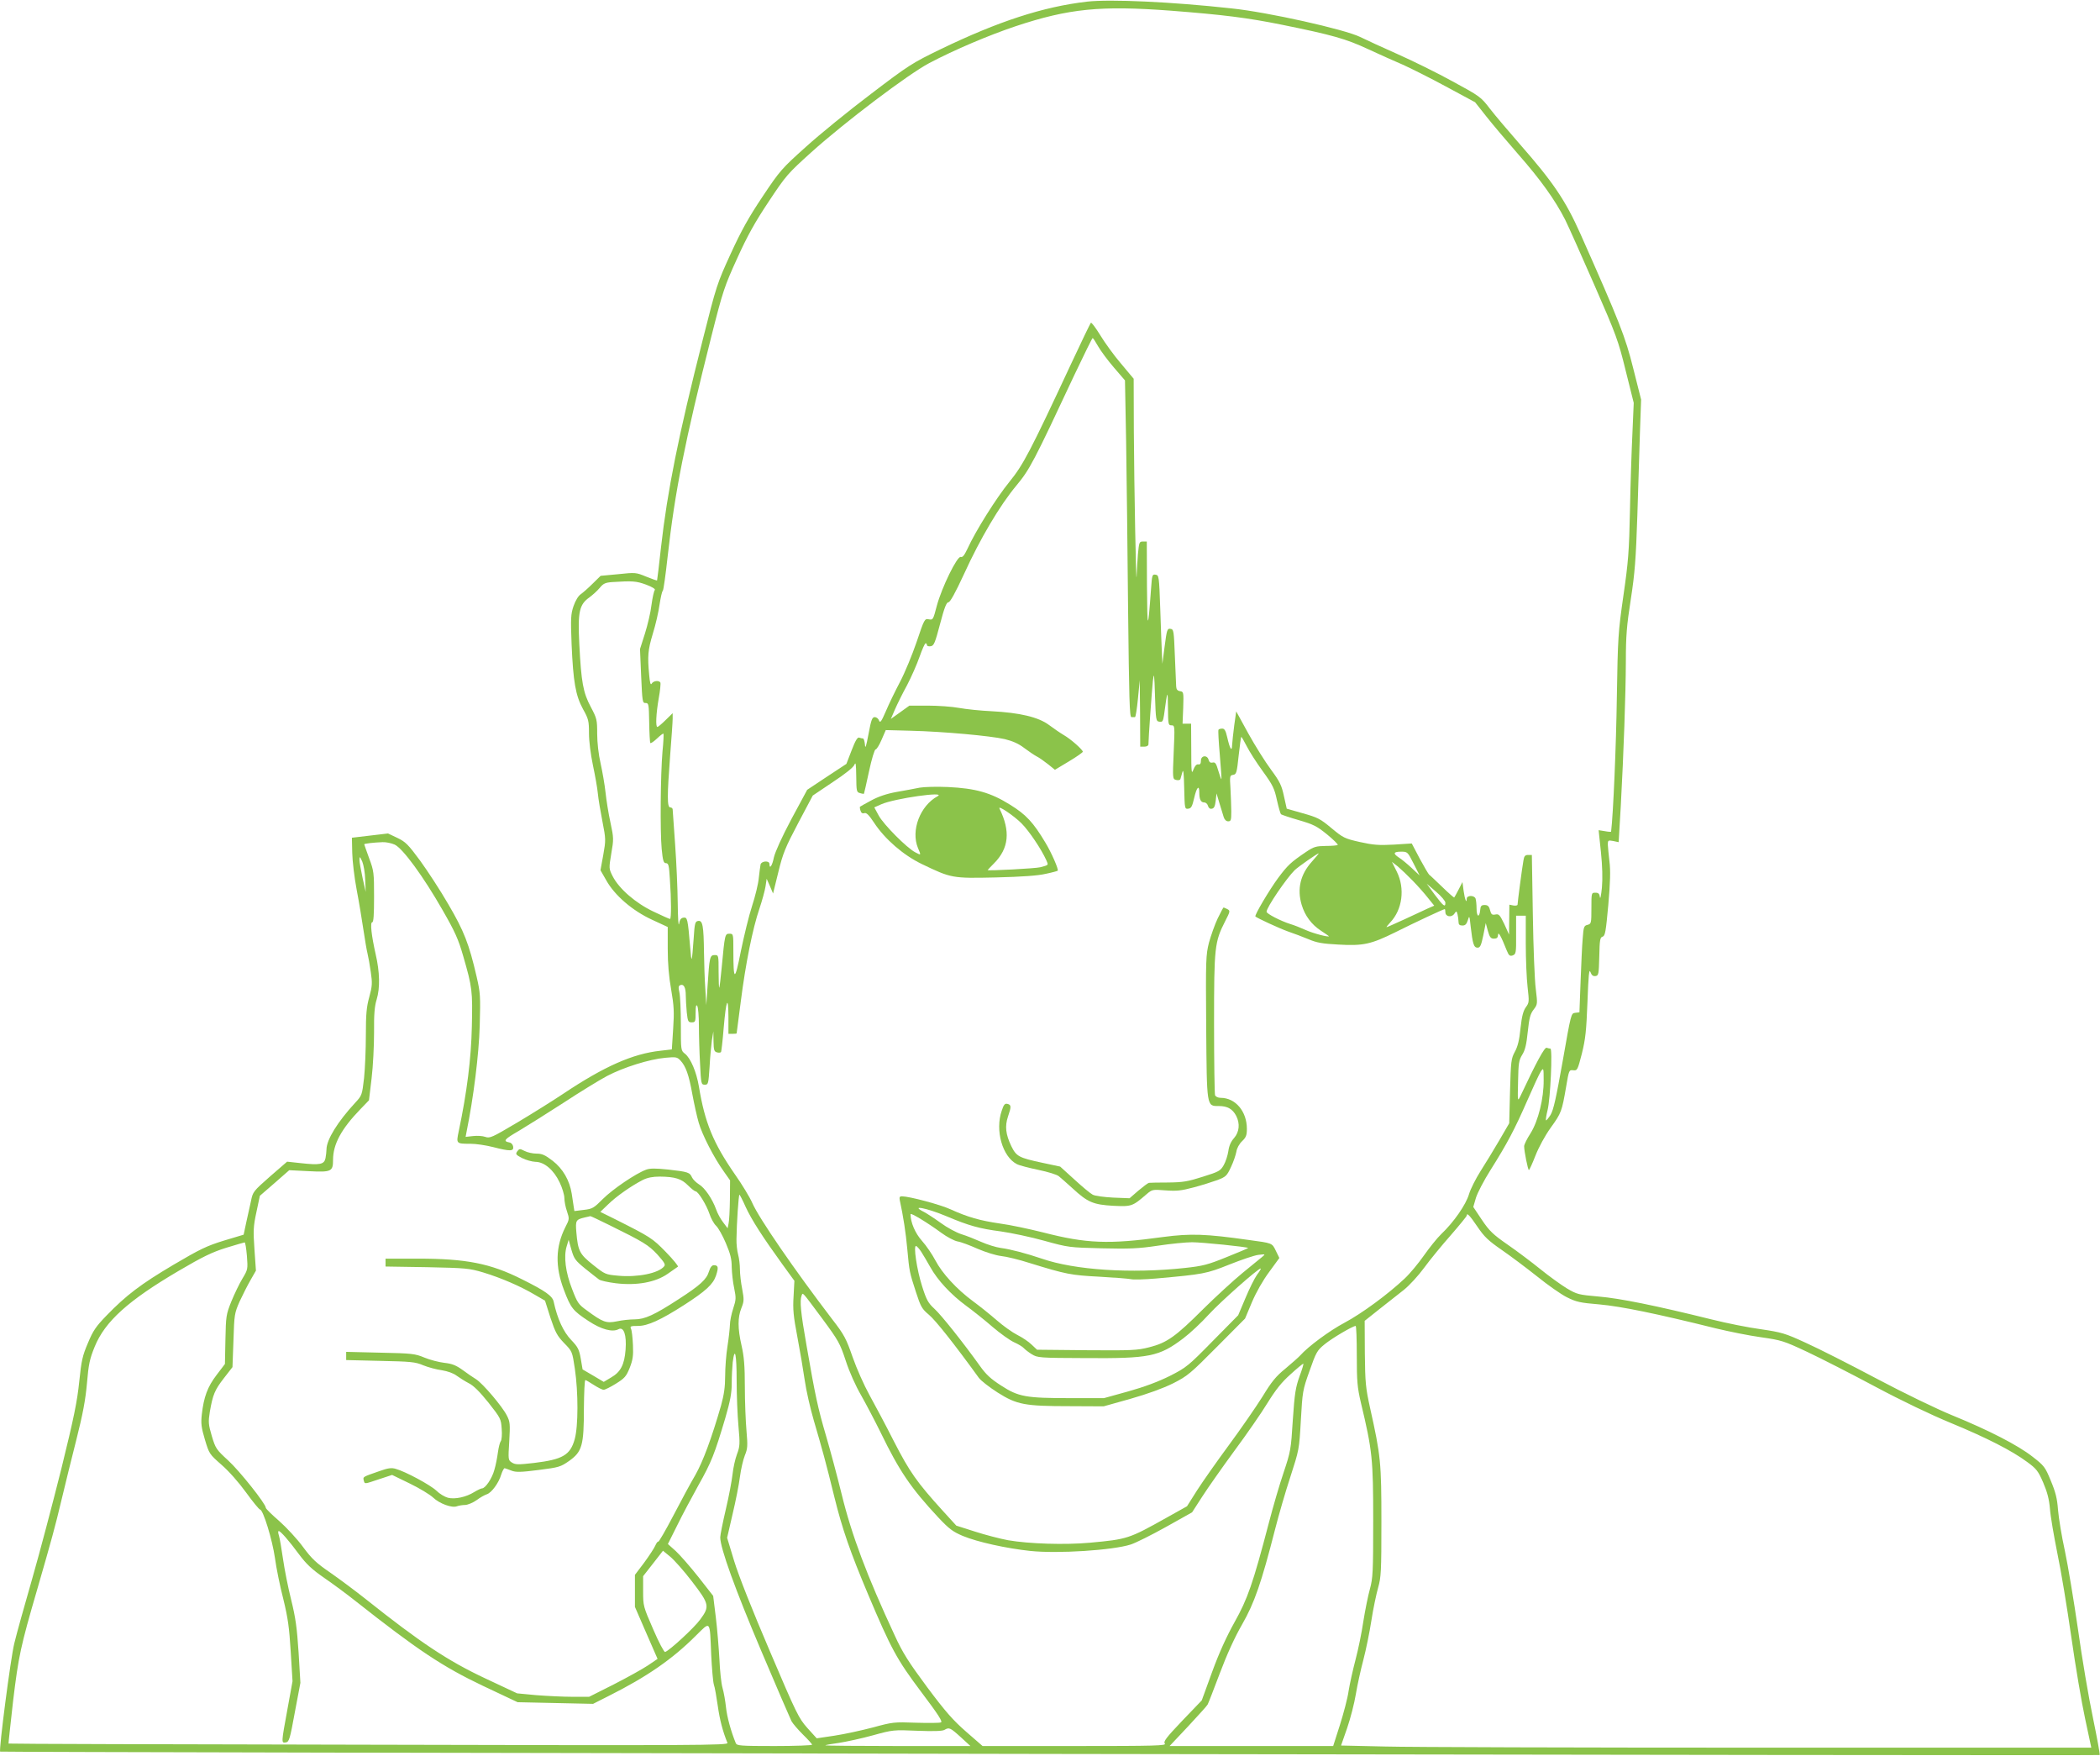 <?xml version="1.0" standalone="no"?>
<!DOCTYPE svg PUBLIC "-//W3C//DTD SVG 20010904//EN"
 "http://www.w3.org/TR/2001/REC-SVG-20010904/DTD/svg10.dtd">
<svg version="1.0" xmlns="http://www.w3.org/2000/svg"
 width="1280pt" height="1070pt" viewBox="0 0 1280 1070"
 preserveAspectRatio="xMidYMid meet">
<g transform="translate(0,1070) scale(0.1,-0.1)"
fill="#8bc34a" stroke="none">
<path d="M6626 10690 c-268 -31 -541 -120 -893 -290 -173 -84 -194 -97 -425
-273 -134 -101 -312 -246 -396 -322 -147 -132 -158 -144 -264 -303 -85 -127
-130 -208 -195 -350 -82 -179 -87 -195 -168 -516 -150 -591 -217 -926 -256
-1271 -12 -110 -23 -201 -24 -202 -1 -2 -31 9 -66 23 -63 26 -66 26 -171 15
l-107 -10 -49 -48 c-26 -26 -59 -55 -72 -64 -15 -10 -32 -38 -44 -72 -17 -50
-18 -74 -12 -233 10 -229 24 -312 70 -396 33 -59 36 -71 36 -147 0 -48 10
-127 24 -194 13 -61 27 -139 30 -172 3 -33 16 -110 28 -171 21 -108 21 -113 5
-204 l-17 -93 35 -61 c51 -92 160 -186 280 -241 l95 -44 0 -133 c0 -90 7 -171
21 -249 17 -99 19 -135 12 -240 l-8 -124 -69 -8 c-169 -18 -344 -96 -591 -261
-66 -44 -194 -124 -283 -177 -152 -90 -166 -97 -194 -87 -16 6 -50 8 -75 5
l-45 -5 6 32 c42 206 75 469 80 645 5 182 4 200 -19 300 -46 199 -77 278 -172
440 -49 85 -127 204 -172 266 -73 99 -89 115 -139 139 l-57 27 -110 -13 -110
-13 2 -92 c1 -50 13 -151 27 -225 14 -73 32 -182 41 -243 9 -60 20 -126 25
-145 5 -20 14 -70 20 -113 10 -68 9 -86 -9 -152 -17 -61 -21 -105 -21 -233 0
-86 -5 -204 -11 -262 -12 -103 -13 -106 -54 -150 -108 -117 -175 -226 -175
-285 0 -12 -3 -36 -6 -53 -8 -38 -34 -43 -151 -30 l-83 9 -105 -91 c-101 -89
-104 -93 -115 -148 -7 -31 -20 -90 -29 -131 l-16 -75 -120 -36 c-104 -32 -146
-52 -307 -147 -201 -119 -289 -186 -409 -310 -64 -66 -82 -92 -113 -167 -33
-77 -40 -107 -53 -235 -12 -118 -32 -219 -109 -531 -53 -212 -133 -515 -179
-675 -46 -159 -95 -335 -108 -390 -22 -88 -95 -651 -86 -659 7 -5 12792 -26
12797 -21 3 3 -16 105 -41 227 -26 123 -67 365 -91 538 -25 173 -61 389 -80
479 -20 90 -38 203 -42 251 -5 69 -15 108 -44 177 -34 83 -40 91 -111 146 -89
70 -266 161 -489 252 -93 38 -294 135 -460 223 -162 86 -357 185 -433 219
-128 59 -147 64 -275 83 -75 10 -209 37 -297 59 -347 86 -561 129 -690 140
-124 11 -132 13 -195 50 -36 22 -108 74 -160 116 -52 42 -142 110 -200 150
-91 63 -112 84 -158 152 l-52 78 16 55 c9 30 49 107 89 170 102 162 147 247
224 423 37 85 74 165 83 178 16 23 17 22 17 -53 1 -112 -33 -249 -80 -324 -22
-34 -39 -69 -39 -79 0 -30 23 -145 29 -145 3 0 21 39 40 88 20 51 58 121 93
170 65 90 68 99 94 250 17 101 18 103 43 100 25 -3 27 1 53 102 22 89 27 137
34 315 6 163 10 204 18 182 7 -20 16 -27 31 -25 19 3 20 11 23 119 2 102 5
117 20 121 16 5 20 30 35 194 12 137 14 210 7 264 -5 41 -9 88 -10 103 0 26 2
28 33 22 l33 -7 13 219 c18 332 30 678 31 883 0 154 5 217 30 377 25 162 31
244 40 510 5 175 13 406 16 513 l7 195 -48 190 c-48 193 -83 282 -322 820 -91
204 -167 316 -368 545 -70 80 -153 178 -184 218 -54 71 -61 76 -227 166 -94
52 -245 126 -335 166 -90 40 -193 87 -229 105 -94 46 -562 151 -785 174 -364
40 -739 57 -879 41z m509 -55 c322 -25 467 -43 680 -86 305 -62 388 -85 525
-149 69 -32 163 -74 210 -94 47 -21 165 -80 263 -133 l178 -96 68 -86 c37 -47
125 -151 195 -231 137 -156 225 -279 286 -399 21 -42 101 -222 179 -400 132
-302 145 -336 190 -520 l49 -196 -8 -185 c-5 -102 -12 -313 -15 -470 -5 -249
-10 -314 -40 -520 -32 -224 -34 -253 -40 -620 -4 -290 -22 -715 -35 -818 0 -2
-17 -1 -38 3 l-38 6 14 -133 c9 -87 11 -162 6 -218 -5 -47 -10 -73 -12 -57 -3
21 -9 27 -28 27 -24 0 -24 -1 -24 -95 0 -91 -1 -95 -24 -101 -21 -5 -24 -12
-29 -82 -4 -42 -9 -161 -13 -264 l-7 -187 -26 -3 c-25 -3 -25 -4 -76 -294 -40
-225 -56 -298 -74 -328 -13 -20 -25 -35 -28 -33 -2 3 2 31 10 63 17 66 31 374
17 374 -4 0 -15 2 -23 5 -12 5 -62 -86 -160 -295 -17 -34 -17 -33 -14 90 2
111 5 129 25 162 18 28 26 63 34 140 9 84 15 109 36 136 24 32 24 33 13 125
-7 50 -15 255 -18 454 l-6 363 -23 0 c-18 0 -24 -7 -28 -32 -9 -49 -36 -257
-36 -270 0 -6 -11 -8 -25 -6 l-25 5 -1 -91 -1 -91 -29 64 c-27 56 -33 63 -55
58 -20 -4 -25 1 -32 27 -6 24 -14 31 -33 31 -20 0 -25 -6 -27 -32 -5 -49 -22
-40 -22 11 0 24 -3 51 -6 60 -8 22 -54 21 -54 -1 0 -34 -12 -2 -19 49 l-7 53
-23 -45 c-13 -25 -25 -47 -27 -49 -2 -2 -35 27 -74 65 -39 37 -74 71 -79 74
-4 3 -30 47 -57 97 l-49 93 -110 -7 c-93 -5 -125 -2 -207 16 -93 21 -102 26
-173 85 -68 57 -85 65 -174 90 l-98 28 -17 76 c-14 66 -25 89 -79 162 -35 47
-97 146 -138 220 l-74 135 -12 -85 c-6 -47 -12 -101 -13 -120 -1 -44 -13 -26
-30 48 -9 39 -16 52 -30 52 -11 0 -21 -3 -23 -7 -3 -5 1 -73 8 -153 7 -80 11
-146 10 -148 -2 -2 -10 21 -19 51 -13 45 -19 54 -35 50 -12 -3 -20 2 -24 16
-8 32 -47 28 -47 -4 0 -19 -5 -25 -16 -23 -11 2 -21 -9 -30 -32 -11 -31 -13
-18 -13 123 l-1 157 -26 0 -26 0 4 98 c3 94 2 97 -19 100 -17 3 -23 11 -24 30
-1 15 -4 99 -8 187 -6 153 -7 160 -27 163 -19 3 -22 -5 -35 -105 l-14 -108 -3
65 c-2 36 -6 157 -10 270 -7 200 -8 205 -29 208 -20 3 -21 -2 -27 -85 -19
-263 -23 -260 -25 15 l-1 272 -24 0 c-22 0 -23 -5 -30 -77 -3 -42 -7 -101 -8
-132 -3 -95 -15 546 -17 883 l-1 318 -77 92 c-43 50 -100 129 -127 174 -28 45
-53 79 -57 75 -4 -5 -57 -114 -117 -243 -257 -551 -295 -622 -380 -727 -79
-97 -206 -299 -255 -407 -19 -40 -30 -54 -41 -50 -21 8 -116 -186 -146 -298
-22 -84 -23 -87 -49 -82 -25 5 -27 2 -74 -138 -27 -79 -72 -188 -101 -243 -29
-55 -68 -135 -86 -178 -28 -64 -35 -75 -42 -58 -4 12 -16 21 -26 21 -16 0 -22
-16 -38 -102 -15 -80 -20 -94 -22 -65 -2 20 -7 37 -12 37 -5 0 -15 2 -23 5
-10 4 -23 -17 -46 -77 l-32 -83 -120 -79 -119 -79 -96 -178 c-59 -111 -99
-200 -107 -234 -10 -51 -27 -75 -27 -40 0 22 -47 19 -54 -2 -2 -10 -7 -47 -11
-83 -3 -36 -22 -113 -41 -171 -19 -58 -49 -182 -68 -274 -37 -188 -46 -188
-46 1 0 103 0 104 -24 104 -27 0 -28 -2 -47 -205 -6 -66 -13 -122 -15 -124 -2
-2 -4 41 -4 97 0 101 0 102 -24 102 -29 0 -32 -13 -43 -185 l-8 -120 -6 100
c-4 55 -7 154 -8 220 -2 163 -8 197 -35 193 -19 -3 -22 -12 -28 -108 -11 -150
-13 -156 -21 -55 -15 178 -17 186 -41 183 -15 -2 -23 -12 -27 -38 -4 -19 -7
37 -8 125 -1 88 -8 250 -16 360 -8 110 -15 206 -15 213 0 6 -7 12 -15 12 -19
0 -19 71 0 320 8 102 15 201 15 220 l0 34 -43 -42 c-23 -23 -46 -42 -50 -42
-12 0 -8 82 8 174 9 48 13 92 10 97 -10 15 -43 10 -53 -7 -6 -11 -11 4 -15 52
-11 116 -8 152 22 252 17 54 35 133 41 177 7 44 15 82 20 85 4 3 17 95 29 205
45 403 105 703 267 1345 70 277 80 306 157 475 62 137 108 220 192 346 106
160 116 171 260 301 208 187 590 475 718 543 155 82 366 171 527 225 325 108
518 127 945 95z m-442 -2045 c16 -28 59 -86 96 -129 l68 -79 7 -373 c3 -206 9
-668 12 -1026 6 -540 9 -653 20 -653 8 0 17 0 22 0 4 0 12 50 18 112 l11 113
2 -202 1 -203 25 0 c15 0 25 6 25 14 0 37 21 328 27 386 7 57 9 46 13 -90 5
-150 6 -155 27 -158 19 -3 22 3 28 40 21 156 23 159 24 46 1 -102 2 -108 21
-108 21 0 21 -3 14 -163 -7 -163 -7 -164 15 -170 13 -3 24 -1 26 6 2 7 7 26
12 42 6 21 9 -8 11 -98 3 -126 3 -128 25 -125 18 2 24 14 36 66 15 65 31 82
31 33 0 -42 9 -61 30 -61 10 0 20 -9 23 -21 4 -13 12 -20 24 -17 13 2 19 15
23 48 l5 45 18 -60 c10 -33 22 -71 26 -85 5 -15 15 -25 27 -25 17 0 19 7 19
60 0 33 -3 96 -5 140 -5 76 -4 80 16 83 20 3 23 13 34 118 7 62 14 114 16 114
2 0 17 -26 33 -57 16 -32 60 -101 98 -153 61 -84 71 -105 86 -175 10 -44 21
-83 25 -87 4 -3 53 -20 109 -36 89 -26 109 -36 172 -87 39 -32 68 -61 65 -64
-3 -3 -36 -6 -72 -6 -60 -1 -73 -4 -122 -37 -93 -63 -111 -80 -170 -159 -53
-72 -145 -227 -138 -234 13 -11 145 -72 198 -91 36 -12 93 -34 127 -48 49 -21
85 -27 180 -32 153 -9 200 2 348 75 118 59 293 141 301 141 2 0 4 -8 4 -19 0
-27 37 -34 54 -10 13 19 14 19 20 -3 3 -13 6 -33 6 -45 0 -17 6 -23 24 -23 17
0 25 8 33 33 9 30 10 28 17 -38 12 -106 19 -130 42 -130 16 0 22 13 35 75 l15
75 13 -48 c11 -39 18 -47 37 -47 18 0 24 6 25 23 1 23 18 -7 53 -95 13 -32 19
-36 37 -30 19 8 21 15 20 125 l0 117 30 0 29 0 0 -171 c0 -94 5 -213 11 -264
10 -89 10 -95 -10 -122 -16 -22 -25 -54 -33 -128 -7 -72 -17 -113 -35 -145
-22 -41 -24 -56 -29 -239 l-5 -196 -61 -105 c-34 -58 -85 -142 -114 -187 -29
-46 -61 -109 -70 -140 -19 -64 -92 -170 -169 -243 -26 -25 -73 -84 -106 -131
-33 -47 -85 -110 -117 -140 -102 -96 -261 -213 -366 -269 -94 -50 -222 -145
-271 -200 -11 -12 -52 -48 -90 -80 -58 -47 -84 -79 -140 -171 -39 -62 -130
-194 -203 -293 -73 -99 -161 -224 -195 -277 l-62 -98 -127 -71 c-227 -127
-236 -130 -464 -151 -153 -14 -371 -7 -499 15 -49 9 -141 33 -203 53 l-113 36
-83 91 c-158 174 -202 237 -297 422 -50 99 -118 226 -150 284 -32 58 -78 161
-102 230 -39 112 -51 136 -124 230 -230 301 -446 615 -487 708 -15 35 -63 114
-106 175 -133 192 -184 316 -220 536 -15 89 -50 171 -84 199 -26 20 -26 20
-26 178 0 88 -4 176 -9 197 -7 31 -6 39 6 44 21 8 33 -15 33 -63 0 -23 3 -69
6 -103 6 -56 9 -61 30 -61 22 0 24 4 24 58 0 40 3 53 10 42 5 -8 10 -62 10
-120 0 -58 3 -162 7 -232 6 -124 7 -128 29 -128 21 0 22 5 29 108 3 59 10 132
14 162 l9 55 1 -61 c1 -53 4 -62 21 -67 11 -3 22 -2 25 2 2 4 10 70 16 147 15
173 28 204 29 67 l0 -103 25 0 c14 0 25 1 25 3 0 1 11 88 25 192 29 230 73
449 114 568 16 48 33 109 37 135 l7 47 20 -45 19 -45 32 130 c28 115 42 149
121 299 l89 168 122 82 c76 50 126 90 132 106 8 19 10 4 11 -71 1 -91 2 -97
23 -102 12 -4 23 -5 24 -4 1 1 15 63 31 137 16 75 34 134 40 133 5 -1 22 25
36 58 l26 60 153 -4 c199 -5 484 -31 572 -51 49 -12 85 -28 120 -55 28 -21 62
-44 76 -51 14 -7 44 -28 68 -47 l42 -34 85 51 c47 28 85 55 85 59 0 12 -73 77
-115 101 -22 13 -63 41 -91 62 -64 48 -178 75 -351 84 -65 3 -153 12 -197 20
-43 8 -129 14 -190 14 l-113 0 -57 -41 -56 -40 25 58 c14 32 47 99 74 148 26
50 60 127 76 173 16 45 32 82 37 82 4 0 8 -5 8 -11 0 -6 10 -9 23 -7 19 3 26
18 57 136 26 99 39 132 51 132 10 0 41 55 95 172 99 217 218 418 319 539 82
99 104 141 355 677 58 122 107 222 110 222 3 0 18 -23 33 -50z m-2754 -1453
c37 -14 58 -27 52 -33 -5 -5 -14 -46 -20 -90 -5 -45 -24 -124 -40 -175 l-30
-94 7 -165 c7 -156 8 -165 27 -164 19 0 20 -7 22 -119 1 -65 4 -121 7 -125 4
-3 22 10 41 28 19 18 37 32 39 29 2 -2 0 -51 -6 -109 -12 -140 -15 -483 -5
-592 7 -74 12 -88 26 -88 16 0 19 -14 24 -97 9 -125 9 -243 1 -243 -4 0 -49
20 -101 45 -108 51 -210 139 -249 216 -23 46 -23 47 -8 138 15 86 15 95 -5
188 -12 54 -25 136 -30 183 -5 47 -19 127 -30 177 -13 56 -21 128 -21 182 0
85 -2 93 -39 163 -47 88 -58 150 -70 383 -10 198 0 241 62 285 19 14 47 39 62
57 22 27 34 33 78 36 122 8 146 6 206 -16z m-1533 -1584 c50 -24 175 -195 291
-398 77 -134 97 -179 126 -280 56 -193 58 -215 53 -431 -4 -194 -30 -401 -80
-638 -16 -76 -16 -76 73 -76 32 0 93 -9 136 -20 105 -27 127 -26 123 2 -2 13
-11 24 -23 26 -41 8 -32 19 58 71 50 30 173 107 272 171 99 65 218 138 265
163 101 53 257 102 355 111 65 6 72 5 92 -16 33 -35 52 -88 73 -206 11 -59 28
-137 39 -174 21 -73 92 -212 153 -297 l38 -54 -1 -116 c-1 -64 -4 -129 -8
-146 l-6 -30 -27 36 c-15 19 -35 55 -43 79 -23 64 -69 132 -105 153 -17 11
-36 29 -42 42 -14 31 -23 34 -146 48 -78 8 -110 8 -134 -1 -63 -23 -204 -119
-263 -178 -56 -56 -64 -61 -117 -67 l-57 -7 -5 32 c-3 18 -8 51 -11 73 -13 82
-54 153 -116 201 -47 36 -65 44 -99 44 -22 0 -55 7 -72 16 -30 15 -32 15 -45
-2 -12 -17 -9 -21 29 -41 24 -12 60 -22 81 -23 54 0 112 -49 148 -125 16 -33
29 -76 29 -96 0 -19 7 -56 16 -81 15 -45 15 -48 -10 -96 -60 -119 -63 -240 -9
-382 42 -111 54 -127 150 -190 77 -51 146 -70 183 -50 32 17 50 -35 43 -125
-7 -91 -30 -136 -88 -169 l-45 -27 -64 38 -65 38 -11 65 c-10 57 -17 71 -59
115 -47 49 -84 129 -106 232 -7 35 -50 66 -195 138 -191 96 -339 125 -632 125
l-198 0 0 -24 0 -24 253 -4 c238 -5 257 -7 342 -32 109 -33 229 -85 313 -135
l64 -37 33 -104 c30 -90 41 -110 83 -154 50 -51 50 -51 66 -158 21 -143 21
-349 -1 -428 -27 -97 -73 -124 -248 -145 -96 -11 -113 -11 -134 2 -24 15 -24
17 -17 130 6 104 5 119 -14 156 -27 55 -147 196 -188 222 -18 11 -55 36 -83
57 -39 28 -64 38 -110 43 -34 4 -88 18 -122 32 -57 24 -77 26 -269 30 l-208 5
0 -25 0 -25 208 -5 c185 -4 213 -6 262 -27 30 -12 81 -26 113 -30 36 -6 70
-18 90 -33 18 -13 51 -34 74 -46 29 -14 67 -52 120 -118 75 -95 77 -100 81
-161 3 -34 0 -68 -6 -75 -5 -6 -13 -37 -17 -67 -4 -30 -13 -79 -22 -108 -14
-52 -55 -112 -75 -112 -6 0 -27 -10 -47 -22 -49 -31 -118 -46 -161 -35 -19 5
-51 24 -70 43 -37 35 -189 117 -248 133 -26 8 -47 5 -100 -14 -101 -35 -100
-34 -95 -56 7 -24 1 -24 94 7 l79 26 107 -52 c60 -29 124 -68 143 -86 39 -37
115 -65 145 -53 11 4 34 8 51 8 16 1 48 14 70 30 21 16 49 31 61 35 29 9 73
69 88 120 7 22 17 40 21 39 5 -1 24 -8 42 -15 26 -10 55 -10 164 4 126 16 135
19 188 56 78 56 89 93 89 320 1 94 4 172 9 172 4 0 27 -14 52 -30 25 -16 52
-30 60 -29 8 0 42 17 74 37 53 33 63 44 84 96 19 49 23 73 20 140 -2 45 -7 89
-12 99 -7 15 -2 17 43 17 59 0 138 36 280 127 132 85 177 126 195 179 17 51
14 64 -13 64 -12 0 -22 -13 -30 -39 -14 -47 -53 -83 -183 -167 -149 -97 -208
-124 -270 -124 -28 0 -77 -5 -108 -12 -65 -13 -85 -6 -184 67 -50 36 -57 46
-89 130 -40 102 -52 198 -33 260 l12 40 17 -61 c16 -55 23 -65 84 -115 37 -30
75 -59 84 -66 9 -7 55 -17 103 -23 125 -15 240 5 315 57 30 21 58 41 63 44 4
3 -28 43 -73 89 -83 85 -92 91 -317 204 l-83 41 48 46 c51 50 142 113 210 148
30 15 61 21 105 21 92 -1 132 -13 172 -54 20 -20 41 -36 46 -36 15 0 66 -82
84 -136 9 -28 27 -61 41 -74 13 -12 40 -60 59 -105 28 -66 36 -97 36 -147 1
-35 7 -92 15 -128 12 -60 12 -69 -6 -124 -11 -33 -20 -78 -20 -100 -1 -23 -7
-81 -15 -131 -8 -49 -14 -131 -14 -180 0 -67 -7 -114 -25 -180 -58 -201 -110
-341 -157 -424 -28 -47 -88 -159 -135 -249 -47 -90 -88 -160 -91 -157 -3 3
-11 -8 -18 -24 -7 -16 -38 -63 -68 -104 l-56 -74 0 -98 0 -97 69 -159 69 -158
-59 -40 c-33 -22 -127 -74 -209 -116 l-149 -75 -103 0 c-57 0 -155 5 -220 10
l-116 11 -194 91 c-228 107 -395 218 -727 482 -63 50 -161 123 -217 162 -86
59 -113 84 -167 157 -35 48 -101 119 -145 158 -45 39 -82 75 -82 81 0 24 -160
225 -229 288 -73 67 -77 73 -100 149 -21 72 -22 85 -12 148 18 104 30 133 86
205 l52 67 6 163 c5 158 6 165 38 238 19 41 49 100 67 131 l32 56 -9 129 c-8
115 -7 140 12 228 l21 99 90 78 89 78 120 -6 c137 -7 147 -2 147 69 0 95 50
188 166 308 l53 55 16 134 c9 74 15 200 15 280 -1 111 3 159 16 201 21 69 19
166 -6 274 -26 115 -35 196 -21 196 8 0 11 47 11 154 0 147 -1 159 -30 236
-16 45 -30 83 -30 85 0 4 55 11 112 13 21 1 54 -6 74 -15z m6210 -115 l37 -73
-49 46 c-27 25 -62 54 -77 63 -38 25 -34 36 13 36 39 0 40 -1 76 -72z m-620
11 c-70 -78 -91 -166 -62 -263 20 -67 61 -121 118 -158 26 -17 48 -32 48 -33
0 -8 -96 17 -140 37 -31 14 -74 31 -95 37 -60 19 -145 63 -145 75 0 26 121
204 172 254 21 20 138 102 146 102 2 0 -17 -23 -42 -51z m-5770 -109 l3 -75
-19 85 c-10 47 -19 96 -19 110 1 23 2 22 17 -10 8 -19 17 -69 18 -110z m6385
-7 c31 -32 73 -79 93 -105 l38 -47 -39 -17 c-21 -10 -85 -39 -142 -66 -57 -26
-106 -48 -109 -48 -3 0 6 12 21 28 75 78 92 207 41 310 l-30 60 36 -28 c19
-16 60 -55 91 -87z m199 -134 c0 -31 -12 -21 -65 49 l-49 67 57 -49 c32 -27
57 -57 57 -67z m-4265 -1854 c36 -78 102 -181 225 -351 l72 -99 -5 -95 c-5
-78 -1 -121 23 -246 16 -84 36 -203 45 -265 9 -63 34 -172 55 -244 53 -181 73
-253 125 -465 49 -199 98 -339 205 -593 141 -334 176 -399 324 -596 107 -142
133 -183 121 -187 -9 -4 -78 -4 -153 -2 -132 5 -141 4 -262 -29 -69 -18 -174
-41 -234 -50 l-108 -16 -57 63 c-53 60 -66 86 -229 469 -108 252 -190 460
-217 548 l-43 142 33 143 c19 79 39 181 45 228 6 47 20 106 30 131 17 41 18
58 10 150 -5 57 -10 178 -10 269 0 126 -5 185 -20 250 -24 105 -24 172 -1 229
16 40 17 51 5 115 -8 39 -14 94 -14 121 0 28 -5 68 -11 90 -6 22 -11 65 -10
95 1 93 13 270 18 270 2 0 20 -34 38 -75z m4460 -120 c42 -62 66 -85 150 -143
55 -38 152 -111 215 -161 63 -51 144 -108 180 -126 58 -29 80 -34 200 -44 131
-12 343 -55 709 -146 79 -19 202 -44 275 -54 125 -18 138 -22 281 -89 83 -39
269 -134 415 -212 161 -86 341 -172 460 -221 218 -90 373 -169 466 -238 56
-41 67 -54 98 -126 25 -59 36 -101 41 -160 3 -44 24 -165 45 -270 22 -104 60
-334 85 -510 25 -176 63 -400 84 -497 l38 -178 -2017 0 c-1109 0 -2138 3
-2286 7 l-270 6 37 106 c20 58 44 151 53 206 9 55 30 150 46 210 16 61 38 169
49 240 11 72 30 161 41 200 18 64 20 98 20 401 0 361 -4 403 -69 694 -27 123
-30 153 -32 333 l-1 198 88 70 c49 38 117 92 150 118 34 27 90 88 125 136 35
48 108 137 162 198 53 61 97 115 97 119 0 21 19 1 65 -67z m-5292 10 c209
-103 239 -121 294 -180 42 -47 51 -61 41 -72 -34 -42 -161 -68 -280 -57 -77 7
-80 8 -153 66 -83 66 -92 85 -102 199 -6 72 -3 77 51 90 17 4 32 7 34 8 2 1
54 -24 115 -54z m-2208 -188 c6 -81 6 -83 -27 -138 -19 -31 -49 -94 -68 -140
-32 -80 -33 -90 -36 -233 l-3 -148 -51 -67 c-55 -72 -78 -134 -90 -241 -6 -54
-3 -79 19 -153 26 -86 27 -88 101 -153 45 -39 105 -107 150 -169 41 -57 80
-104 85 -104 19 -1 75 -184 91 -296 8 -60 31 -173 51 -250 28 -115 36 -172 45
-320 l11 -180 -31 -171 c-38 -207 -38 -206 -10 -202 20 3 25 18 55 183 l34
180 -11 185 c-10 151 -18 210 -45 320 -19 75 -41 187 -50 250 -9 63 -20 127
-25 143 -5 15 -6 27 -1 27 11 0 62 -58 123 -141 45 -60 77 -91 155 -145 54
-37 139 -100 188 -139 379 -299 532 -401 778 -518 l212 -100 230 -5 230 -5 95
48 c233 117 388 224 531 367 92 91 85 98 94 -117 4 -82 11 -163 16 -180 6 -16
16 -75 24 -130 12 -85 30 -155 59 -226 7 -15 -174 -16 -2186 -11 -1206 2
-2194 5 -2196 7 -1 1 12 118 28 261 33 272 45 329 147 679 88 304 109 381 148
545 20 85 61 250 90 365 40 158 56 244 65 345 10 116 16 147 47 223 63 155
205 282 511 462 148 87 204 114 290 141 59 18 110 33 113 33 4 1 10 -36 14
-82z m3508 -384 c98 -133 107 -149 142 -255 22 -68 60 -153 95 -213 31 -55 84
-156 118 -225 114 -235 184 -338 352 -518 66 -70 88 -86 149 -112 90 -37 262
-75 409 -91 169 -18 506 4 614 39 31 10 127 58 215 107 l159 89 62 96 c34 53
122 178 196 279 74 100 165 231 202 292 51 82 86 126 140 174 39 36 75 65 78
65 3 0 -7 -35 -23 -77 -24 -68 -30 -103 -41 -266 -11 -181 -14 -194 -56 -320
-25 -73 -65 -211 -90 -307 -97 -371 -130 -464 -209 -605 -49 -88 -94 -186
-137 -304 l-63 -173 -119 -124 c-99 -104 -116 -127 -106 -139 11 -13 -53 -15
-549 -15 l-562 0 -100 87 c-80 70 -126 122 -238 272 -114 154 -149 209 -198
316 -168 361 -262 610 -323 860 -27 110 -70 270 -95 355 -50 170 -66 245 -119
551 -36 203 -42 272 -30 304 8 20 -1 30 127 -142z m3257 -223 c0 -158 3 -193
25 -288 70 -292 75 -344 75 -718 0 -314 -2 -351 -20 -417 -11 -39 -29 -128
-40 -197 -10 -69 -32 -175 -48 -235 -16 -61 -35 -146 -42 -190 -6 -44 -31
-137 -53 -207 l-41 -128 -499 0 -498 0 113 120 c62 67 116 126 119 133 4 7 37
92 74 190 44 117 91 220 136 298 75 131 117 252 200 576 22 87 64 232 94 323
53 164 54 166 64 345 10 175 11 184 53 301 40 114 46 125 93 163 44 36 169
110 188 111 4 0 7 -81 7 -180z m-3780 -151 c0 -88 5 -214 11 -279 10 -110 9
-124 -9 -172 -11 -29 -23 -84 -27 -122 -4 -37 -22 -134 -41 -214 -19 -81 -34
-157 -34 -170 0 -66 91 -317 249 -690 94 -222 178 -416 185 -430 8 -15 40 -52
70 -82 31 -30 56 -58 56 -62 0 -4 -103 -8 -229 -8 -209 0 -229 2 -236 17 -31
76 -54 162 -60 220 -4 37 -13 90 -21 117 -8 27 -16 106 -19 175 -4 69 -13 184
-22 256 l-16 130 -90 115 c-50 63 -112 134 -138 158 l-48 43 56 112 c30 62 89
172 130 246 79 140 99 191 164 410 30 104 39 151 39 210 0 42 3 100 6 129 13
102 24 50 24 -109z m-273 -1225 c107 -139 110 -153 51 -233 -36 -50 -187 -189
-214 -198 -6 -2 -39 60 -72 137 -61 140 -62 143 -62 233 l0 92 61 78 60 77 44
-36 c24 -20 84 -87 132 -150z m1638 -949 l60 -55 -442 0 c-244 0 -443 2 -443
4 0 2 37 9 83 15 45 7 138 27 207 46 123 34 127 34 271 28 99 -4 152 -2 165 5
29 17 35 15 99 -43z"/>
<path d="M5605 5900 c-27 -6 -90 -17 -140 -26 -61 -11 -111 -28 -155 -52 -36
-19 -67 -37 -68 -38 -2 -1 -1 -12 3 -24 4 -14 12 -19 24 -15 12 4 28 -12 59
-59 66 -100 178 -197 290 -251 181 -87 185 -88 452 -82 162 4 257 11 304 22
39 8 71 17 73 19 7 7 -39 112 -75 171 -74 124 -118 171 -215 231 -118 74 -211
100 -379 108 -68 3 -145 1 -173 -4z m110 -52 c-107 -58 -164 -209 -120 -315
20 -47 20 -46 -16 -27 -51 26 -193 169 -223 224 l-27 50 43 19 c78 35 400 81
343 49z m511 -165 c47 -47 122 -159 152 -226 13 -30 15 -28 -38 -42 -24 -7
-320 -23 -320 -17 0 1 17 19 38 40 92 92 102 197 34 335 -11 23 88 -44 134
-90z"/>
<path d="M7422 5103 c-18 -38 -41 -104 -53 -147 -19 -76 -20 -102 -17 -510 4
-496 2 -486 77 -486 53 0 84 -18 106 -60 24 -47 19 -98 -13 -135 -19 -21 -31
-48 -35 -80 -4 -26 -16 -64 -28 -85 -20 -35 -29 -40 -128 -71 -91 -29 -120
-34 -211 -35 -58 0 -110 -1 -117 -2 -6 -1 -35 -23 -65 -48 l-53 -46 -100 4
c-56 3 -111 10 -125 18 -14 7 -64 49 -111 92 l-87 79 -108 23 c-145 31 -159
39 -190 102 -34 71 -40 121 -20 180 21 61 20 71 -3 77 -16 4 -23 -4 -35 -41
-42 -120 4 -281 92 -326 15 -8 74 -23 131 -35 58 -12 114 -29 125 -39 12 -9
49 -43 84 -74 92 -85 126 -99 248 -106 112 -5 116 -4 203 71 34 29 36 29 115
23 68 -5 96 -2 171 18 50 13 115 34 146 45 51 20 57 25 82 79 15 31 29 73 33
94 3 21 18 48 35 64 24 23 29 36 29 75 0 107 -70 189 -160 189 -16 0 -30 7
-34 16 -3 9 -6 205 -6 437 0 468 3 496 68 624 31 60 31 63 13 73 -11 5 -21 10
-23 10 -2 0 -18 -30 -36 -67z"/>
<path d="M5484 3388 c22 -101 37 -200 46 -298 13 -140 13 -141 53 -264 29 -89
36 -102 79 -138 39 -32 155 -178 304 -384 13 -18 65 -58 115 -90 117 -74 165
-83 440 -83 l206 -1 164 46 c108 31 196 63 259 94 89 45 106 60 267 222 l172
173 42 100 c26 61 67 133 105 184 l62 85 -21 43 c-24 49 -19 47 -167 67 -260
37 -353 40 -520 18 -333 -46 -469 -40 -733 28 -84 21 -201 46 -262 54 -123 18
-196 39 -300 86 -62 29 -250 79 -298 80 -13 0 -16 -6 -13 -22z m286 -100 c135
-57 199 -75 330 -92 63 -9 183 -34 265 -57 148 -41 153 -41 350 -46 168 -4
223 -2 343 16 79 12 173 21 208 21 59 0 335 -28 342 -35 1 -1 -57 -26 -130
-55 -118 -48 -147 -55 -258 -67 -325 -35 -668 -13 -870 57 -94 32 -193 58
-249 65 -30 4 -84 21 -120 37 -36 16 -91 38 -121 47 -31 10 -87 40 -125 68
-39 28 -85 58 -102 67 -90 45 13 26 137 -26z m-32 -101 c34 -25 78 -48 98 -52
21 -3 76 -24 123 -45 49 -21 110 -40 143 -44 31 -3 110 -22 175 -43 220 -68
251 -74 424 -83 91 -5 178 -12 192 -15 14 -4 84 -2 154 4 289 26 306 29 446
85 73 29 152 56 177 59 43 5 44 5 25 -11 -11 -9 -65 -53 -120 -98 -55 -45
-163 -144 -240 -220 -170 -170 -223 -207 -330 -234 -74 -19 -107 -20 -382 -18
l-302 3 -33 31 c-18 18 -57 44 -87 59 -30 15 -86 55 -125 89 -39 34 -105 87
-146 117 -99 73 -187 169 -229 249 -19 36 -55 89 -81 118 -42 47 -70 113 -70
163 0 11 105 -53 188 -114z m-123 -115 c11 -17 36 -59 55 -93 45 -81 126 -168
220 -237 41 -30 114 -88 161 -129 47 -40 106 -82 131 -93 25 -11 51 -27 58
-35 7 -8 29 -25 48 -37 36 -22 45 -23 327 -24 392 -3 450 9 597 120 40 30 111
96 157 147 73 79 299 279 315 279 4 0 -6 -17 -22 -38 -15 -21 -47 -85 -71
-143 l-44 -104 -156 -158 c-149 -152 -161 -161 -261 -212 -71 -35 -153 -66
-253 -94 l-148 -41 -206 0 c-270 0 -315 8 -420 76 -64 41 -93 68 -130 120
-100 140 -236 311 -278 349 -37 34 -48 53 -74 135 -33 103 -55 253 -37 247 6
-2 20 -18 31 -35z"/>
</g>
</svg>
